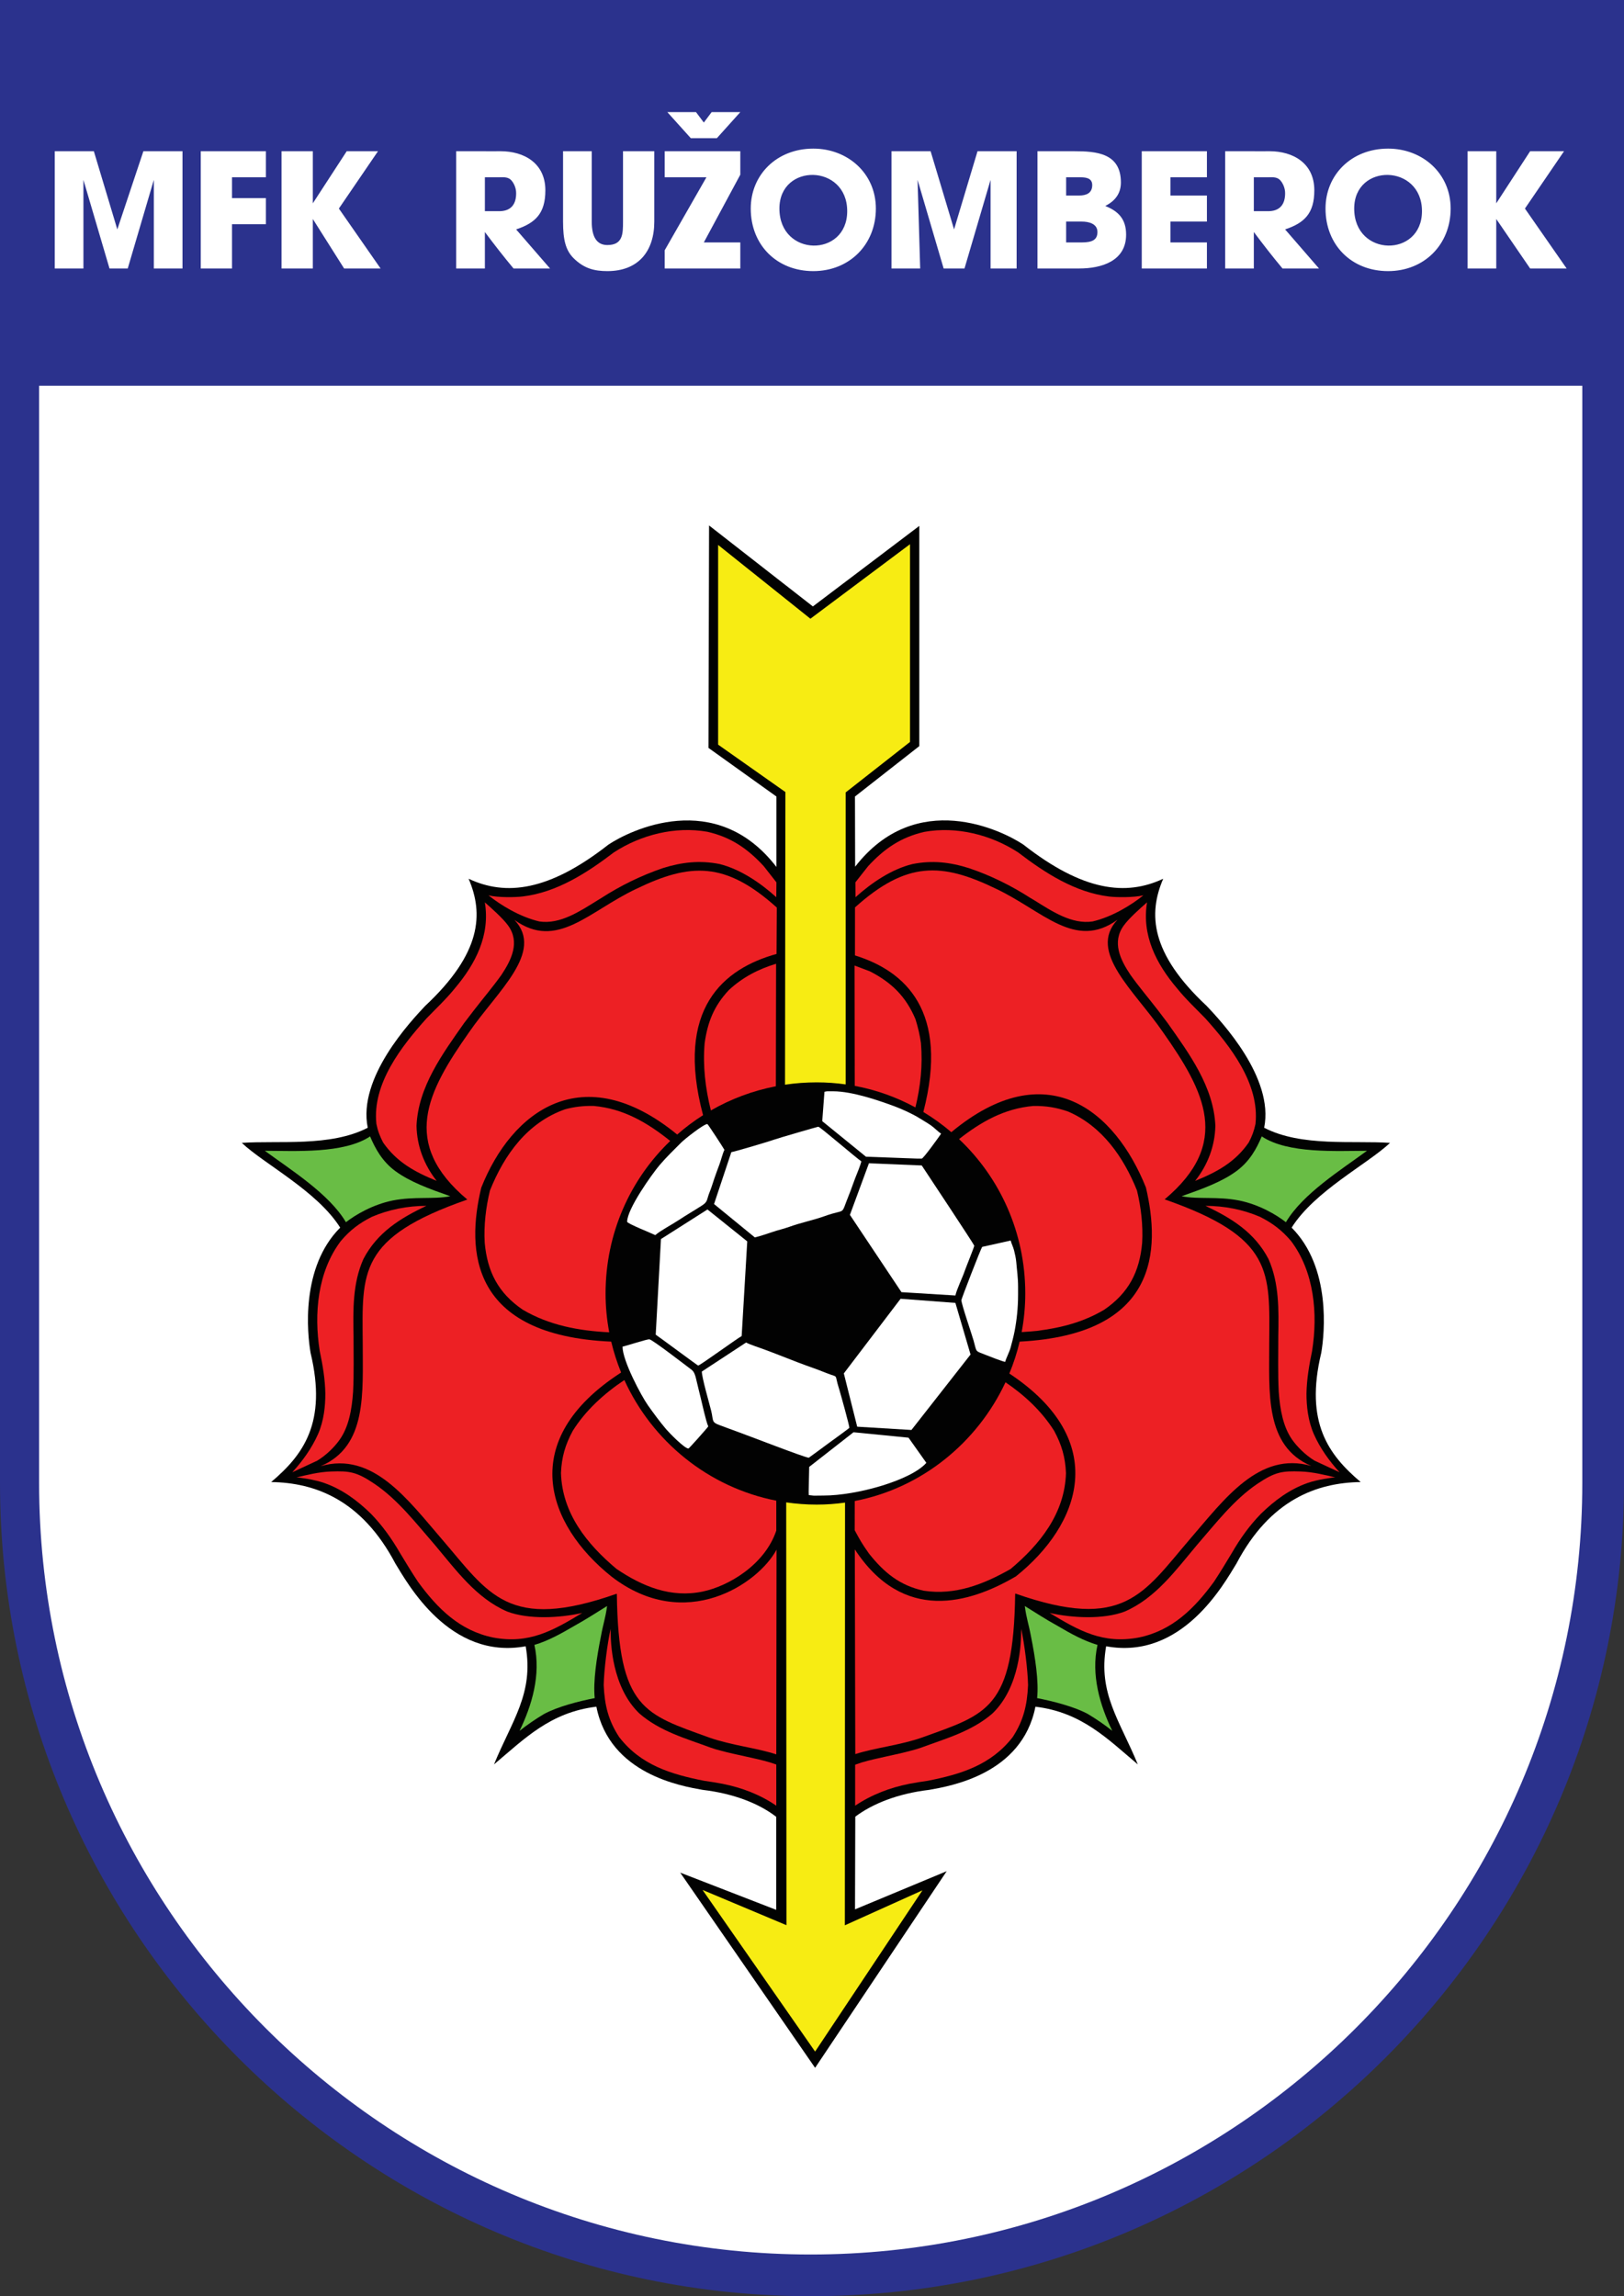 <?xml version="1.0" encoding="UTF-8"?>
<svg xmlns="http://www.w3.org/2000/svg" xmlns:xlink="http://www.w3.org/1999/xlink" width="376.85pt" height="532.91pt" viewBox="0 0 376.85 532.91" version="1.1">
<rect x="0" y="0" width="376.85" height="532.91" fill="#333333" stroke="none"/>
<g id="surface1">
<path style=" stroke:none;fill-rule:evenodd;fill:rgb(16.899%,19.6%,55.299%);fill-opacity:1;" d="M 0 -0.004 L 376.852 -0.004 L 376.852 344.184 C 376.852 448.227 292.168 532.91 188.121 532.91 C 84.684 532.91 0 448.227 0 344.184 L 0 -0.004 "/>
<path style=" stroke:none;fill-rule:evenodd;fill:rgb(100%,100%,100%);fill-opacity:1;" d="M 367.172 344.184 C 367.172 442.781 286.723 523.234 188.121 523.234 C 89.527 523.234 9.074 442.781 9.074 344.184 L 9.074 89.523 L 367.172 89.523 L 367.172 344.184 "/>
<path style=" stroke:none;fill-rule:evenodd;fill:rgb(100%,100%,100%);fill-opacity:1;" d="M 12.707 62.312 L 19.359 62.312 L 19.359 41.746 L 25.41 62.312 L 29.641 62.312 L 35.695 41.746 L 35.695 62.312 L 42.348 62.312 L 42.348 35.094 L 33.273 35.094 L 27.223 53.242 L 21.777 35.094 L 12.707 35.094 Z M 340.555 62.312 L 347.207 62.312 L 347.207 50.824 L 355.07 62.312 L 363.539 62.312 L 353.863 48.402 L 362.938 35.094 L 355.07 35.094 L 347.207 47.191 L 347.207 35.094 L 340.555 35.094 Z M 264.945 62.312 L 280.066 62.312 L 280.066 56.266 L 271.598 56.266 L 271.598 51.426 L 280.066 51.426 L 280.066 45.379 L 271.598 45.379 L 271.598 41.145 L 280.066 41.145 L 280.066 35.094 L 264.945 35.094 Z M 240.746 62.312 L 250.426 62.312 C 255.582 62.312 261.316 60.617 261.316 54.453 C 261.316 50.824 259.496 49.008 256.473 47.801 C 258.895 46.59 260.105 44.773 260.105 42.352 C 260.105 35.512 254.41 35.094 249.219 35.094 L 240.746 35.094 Z M 247.398 56.266 L 247.398 51.426 L 251.031 51.426 C 252.609 51.426 254.66 51.891 254.66 53.848 C 254.66 55.66 253.453 56.266 251.031 56.266 Z M 250.426 45.379 L 247.398 45.379 L 247.398 41.145 L 250.426 41.145 C 251.66 41.145 253.453 41.148 253.453 42.961 C 253.453 44.84 252.051 45.379 250.426 45.379 Z M 206.875 62.312 L 213.527 62.312 L 212.922 41.746 L 218.973 62.312 L 223.812 62.312 L 229.859 41.746 L 229.859 62.312 L 235.91 62.312 L 235.91 35.094 L 226.836 35.094 L 221.391 53.242 L 215.949 35.094 L 206.875 35.094 Z M 322.105 34.492 C 313.637 34.492 307.586 40.539 307.586 48.402 C 307.586 56.871 313.637 62.922 322.105 62.922 C 330.477 62.922 336.625 56.777 336.625 48.402 C 336.625 40.219 330.078 34.492 322.105 34.492 Z M 314.242 48.402 C 314.242 37.793 329.969 38 329.969 49.008 C 329.969 59.832 314.242 59.691 314.242 48.402 Z M 188.727 34.492 C 180.262 34.492 174.211 40.539 174.211 48.402 C 174.211 56.871 180.262 62.922 188.727 62.922 C 197.098 62.922 203.246 56.777 203.246 48.402 C 203.246 40.219 196.699 34.492 188.727 34.492 Z M 180.863 48.402 C 180.863 37.793 196.594 38 196.594 49.008 C 196.594 59.832 180.863 59.691 180.863 48.402 Z M 163.324 28.441 L 161.508 26.02 L 154.855 26.02 L 160.301 32.07 L 166.348 32.07 L 171.789 26.02 L 165.137 26.02 Z M 154.246 62.312 L 171.789 62.312 L 171.789 56.266 L 163.324 56.266 L 171.789 40.539 L 171.789 35.094 L 154.246 35.094 L 154.246 41.145 L 163.926 41.145 L 154.246 58.078 Z M 130.656 35.094 L 130.656 51.426 C 130.656 55.66 131.266 58.078 133.078 59.898 C 135.5 62.312 137.918 62.922 140.941 62.922 C 148.094 62.922 151.828 58.355 151.828 51.426 L 151.828 35.094 L 144.57 35.094 L 144.57 51.426 C 144.57 54.242 144.555 56.871 140.941 56.871 C 138.52 56.871 137.312 55.059 137.312 51.426 L 137.312 35.094 Z M 105.859 62.312 L 112.516 62.312 L 112.516 53.848 C 114.695 56.758 116.84 59.523 119.168 62.312 L 127.637 62.312 L 119.77 53.242 C 124.25 51.746 126.551 49.535 126.551 44.172 C 126.551 37.863 121.621 35.094 116.145 35.094 C 115.738 35.094 115.336 35.098 114.93 35.098 L 105.859 35.094 Z M 115.539 49.008 L 112.516 49.008 L 112.516 41.145 L 115.539 41.145 C 116.559 41.145 117.781 40.969 118.559 41.75 C 119.168 42.352 119.77 43.562 119.77 44.773 C 119.809 47.312 118.645 49.137 115.539 49.008 Z M 284.301 62.312 L 290.953 62.312 L 290.953 53.848 C 293.133 56.758 295.277 59.523 297.605 62.312 L 306.074 62.312 L 298.211 53.242 C 302.688 51.746 304.988 49.535 304.988 44.172 C 304.988 37.863 300.062 35.094 294.582 35.094 C 294.18 35.094 293.773 35.098 293.371 35.098 L 284.301 35.094 Z M 293.977 49.008 L 290.953 49.008 L 290.953 41.145 L 293.977 41.145 C 295 41.145 296.223 40.969 297 41.75 C 297.605 42.352 298.211 43.562 298.211 44.773 C 298.246 47.312 297.086 49.137 293.977 49.008 Z M 65.332 62.312 L 72.59 62.312 L 72.59 50.824 L 79.852 62.312 L 88.316 62.312 L 78.637 48.402 L 87.715 35.094 L 80.457 35.094 L 72.59 47.191 L 72.59 35.094 L 65.332 35.094 Z M 46.582 62.312 L 53.84 62.312 L 53.84 52.031 L 61.703 52.031 L 61.703 45.98 L 53.84 45.98 L 53.84 41.145 L 61.703 41.145 L 61.703 35.094 L 46.582 35.094 L 46.582 62.312 "/>
<path style=" stroke:none;fill-rule:nonzero;fill:rgb(0.8%,0.8%,0.8%);fill-opacity:1;" d="M 198.469 421.621 C 202.43 418.645 208.277 416.262 215.637 415.398 C 220.414 414.535 237.172 411.816 240.27 396.098 C 251 397.395 256.941 403.52 264.027 409.488 C 259.887 399.367 254.746 393.02 256.684 382.074 C 274.367 385.34 284.129 367.398 286.926 362.867 C 294.738 348.043 305.574 344.109 315.746 343.961 C 308.367 337.703 302.703 330.223 306.598 313.977 C 307.359 309.547 308.941 294.164 299.723 284.914 C 305.09 276.398 317.301 270.195 322.562 265.242 C 314.035 264.656 301.977 266.219 293.348 261.73 C 295.719 250.098 283.328 236.996 280.035 233.484 C 266.871 221.199 266.445 212.039 269.922 203.945 C 261.305 207.996 251.316 206.871 237.473 196.02 C 232.566 192.742 212.613 182.863 198.438 201.145 L 198.395 184.859 L 213.324 173.164 L 213.324 122.055 L 188.629 140.746 L 164.539 121.953 L 164.402 173.578 L 180.168 184.859 L 180.168 201.203 C 166.051 182.863 146.102 192.742 141.191 196.02 C 127.348 206.871 117.359 207.996 108.742 203.945 C 112.223 212.039 111.793 221.199 98.633 233.484 C 95.355 236.996 82.949 250.098 85.336 261.73 C 76.688 266.219 64.629 264.656 56.105 265.242 C 61.348 270.195 73.562 276.398 78.941 284.914 C 69.707 294.164 71.309 309.547 72.066 313.977 C 75.965 330.223 70.309 337.703 62.922 343.961 C 73.09 344.109 83.926 348.043 91.742 362.867 C 94.539 367.398 104.301 385.34 121.984 382.074 C 123.914 393.02 118.777 399.367 114.637 409.488 C 121.742 403.52 127.664 397.395 138.391 396.098 C 141.492 411.816 158.254 414.535 163.027 415.398 C 170.387 416.262 176.238 418.645 180.121 421.656 L 180.121 443.25 L 157.844 434.609 L 189.145 479.914 L 219.684 434.273 L 198.406 443.133 L 198.469 421.621 "/>
<path style=" stroke:none;fill-rule:nonzero;fill:rgb(96.5%,92.2%,7.799%);fill-opacity:1;" d="M 189.145 476.141 L 214.051 438.719 L 196.047 446.832 L 196.09 348.73 C 193.941 349.035 191.75 349.195 189.52 349.195 C 187.113 349.195 184.75 349.016 182.441 348.68 L 182.496 446.805 L 163.027 438.625 L 189.145 476.141 "/>
<path style=" stroke:none;fill-rule:nonzero;fill:rgb(96.5%,92.2%,7.799%);fill-opacity:1;" d="M 182.164 251.738 L 182.254 183.824 L 166.641 172.82 L 166.641 126.473 L 188.055 143.594 L 211.164 126.305 L 211.164 172.199 L 196.234 183.91 L 196.234 251.672 C 194.039 251.363 191.797 251.199 189.52 251.199 C 187.02 251.199 184.562 251.387 182.164 251.738 "/>
<path style=" stroke:none;fill-rule:nonzero;fill:rgb(41.199%,74.1%,27.1%);fill-opacity:1;" d="M 85.879 263.742 C 79.762 267.809 68.543 267.082 61.457 267.082 C 67.484 271.512 76.387 277.078 80.273 283.656 C 82.465 281.953 86.469 279.559 91.152 278.613 C 96.199 277.625 100.598 278.395 104.484 277.625 C 99.512 275.875 95.203 274.312 91.801 271.836 C 88.676 269.559 87.07 266.543 85.879 263.742 "/>
<path style=" stroke:none;fill-rule:nonzero;fill:rgb(41.199%,74.1%,27.1%);fill-opacity:1;" d="M 292.789 263.742 C 298.906 267.809 310.125 267.082 317.207 267.082 C 311.18 271.512 302.277 277.078 298.395 283.656 C 296.219 281.953 292.215 279.559 287.512 278.613 C 282.48 277.625 278.086 278.395 274.199 277.625 C 279.152 275.875 283.465 274.312 286.863 271.836 C 289.992 269.559 291.609 266.543 292.789 263.742 "/>
<path style=" stroke:none;fill-rule:nonzero;fill:rgb(41.199%,74.1%,27.1%);fill-opacity:1;" d="M 133.137 377.418 C 136.172 375.73 137.898 374.566 140.875 372.734 C 140.469 375.695 139.996 376.727 139.453 379.715 C 138.441 384.766 137.613 390.211 138.004 394.105 C 134.453 394.797 129.391 396.07 126.199 397.82 C 124.262 398.984 122.348 400.285 120.562 401.707 C 123.402 395.848 125.562 388.723 124.008 381.758 C 127.211 380.809 130.219 379.129 133.137 377.418 "/>
<path style=" stroke:none;fill-rule:nonzero;fill:rgb(41.199%,74.1%,27.1%);fill-opacity:1;" d="M 245.547 377.418 C 242.492 375.73 240.77 374.566 237.805 372.734 C 238.199 375.695 238.668 376.727 239.227 379.715 C 240.238 384.766 241.07 390.211 240.664 394.105 C 244.227 394.797 249.293 396.07 252.48 397.82 C 254.418 398.984 256.332 400.285 258.102 401.707 C 255.277 395.848 253.117 388.723 254.676 381.758 C 251.469 380.809 248.445 379.129 245.547 377.418 "/>
<path style=" stroke:none;fill-rule:nonzero;fill:rgb(92.899%,12.5%,14.099%);fill-opacity:1;" d="M 180.137 407.164 C 175.559 405.652 169.785 405.09 164.586 403.266 C 149.684 397.836 143.488 396.766 143.141 369.957 L 143.066 369.895 C 117.855 378.75 113.414 369.859 102.547 357.23 C 94.594 348.012 86.516 336.797 74.41 340.273 C 85.289 335.652 84.141 323.148 84.172 311.707 C 84.047 295.207 83.082 287.25 108.395 278.418 L 108.426 278.387 C 92.891 265.336 99.102 253.434 108.805 239.633 C 115.348 230.07 126.395 220.98 119.383 213.504 C 129.297 220.629 136.676 211.438 147.688 206.27 C 160.188 200.23 168.332 199.902 180.258 210.629 L 180.195 221.398 C 168.02 224.766 156.539 233.984 163.145 258.816 C 161.023 260.16 159.023 261.664 157.145 263.312 C 135.215 245.379 118.727 257.863 111.676 275.645 C 108.172 290.227 109.027 309.922 141.832 311.371 C 142.414 313.832 143.188 316.227 144.133 318.539 C 119.758 334.258 126.867 353.852 141.871 365.875 C 159.039 379.145 176.043 367.492 180.195 359.648 L 180.137 407.164 "/>
<path style=" stroke:none;fill-rule:nonzero;fill:rgb(92.899%,12.5%,14.099%);fill-opacity:1;" d="M 81.934 323.012 C 81.648 327.188 80.922 331.145 78.836 334.105 C 77.688 335.758 75.738 337.719 73.605 339.004 L 67.832 341.688 C 70.16 339.129 72.309 336.188 73.801 332.84 C 75.18 329.691 75.496 326.281 75.496 323.434 C 75.438 320.098 74.891 316.863 74.195 313.555 C 72.82 304.906 73.68 295.164 79.109 287.996 C 81.238 285.492 83.355 283.895 86.27 282.418 C 90.23 280.711 94.613 279.859 98.953 279.859 C 92.844 282.738 87.543 286.047 84.336 292.188 C 81.797 297.836 81.934 304.078 82.039 310.168 C 82.039 314.398 82.145 318.766 81.934 323.012 "/>
<path style=" stroke:none;fill-rule:nonzero;fill:rgb(92.899%,12.5%,14.099%);fill-opacity:1;" d="M 296.73 323.012 C 297.031 327.188 297.762 331.145 299.828 334.105 C 300.992 335.758 302.941 337.719 305.059 339.004 L 310.836 341.688 C 308.52 339.129 306.359 336.188 304.879 332.84 C 303.504 329.691 303.168 326.281 303.168 323.434 C 303.23 320.098 303.777 316.863 304.469 313.555 C 305.844 304.906 304.984 295.164 299.57 287.996 C 297.43 285.492 295.312 283.895 292.41 282.418 C 288.438 280.711 284.066 279.859 279.73 279.859 C 285.824 282.738 291.141 286.047 294.348 292.188 C 296.867 297.836 296.73 304.078 296.625 310.168 C 296.625 314.398 296.52 318.766 296.73 323.012 "/>
<path style=" stroke:none;fill-rule:nonzero;fill:rgb(92.899%,12.5%,14.099%);fill-opacity:1;" d="M 109.953 234.492 C 112.055 231.762 114.348 229.074 116.348 226.27 C 118.703 222.738 120.699 218.645 117.902 214.793 C 116.664 213.094 114.152 210.879 112.508 209.422 C 113.762 217.02 110.406 223.625 105.555 229.367 C 103.562 231.844 101.219 234.031 99.012 236.316 C 93.164 242.82 86.332 251.531 87.344 260.848 C 87.66 262.441 88.145 263.711 88.902 265.16 C 92.059 269.711 96.262 272.004 101.324 274.062 C 98.422 270.359 96.742 266.004 96.652 261.277 C 97.043 252.227 102.699 244.562 107.703 237.43 L 109.953 234.492 "/>
<path style=" stroke:none;fill-rule:nonzero;fill:rgb(92.899%,12.5%,14.099%);fill-opacity:1;" d="M 268.727 234.492 C 266.625 231.762 264.332 229.074 262.336 226.27 C 259.961 222.738 257.969 218.645 260.777 214.793 C 262 213.094 264.512 210.879 266.172 209.422 C 264.922 217.02 268.258 223.625 273.125 229.367 C 275.121 231.844 277.445 234.031 279.672 236.316 C 285.52 242.82 292.332 251.531 291.336 260.848 C 291.004 262.441 290.535 263.711 289.766 265.16 C 286.621 269.711 282.422 272.004 277.34 274.062 C 280.258 270.359 281.922 266.004 282.027 261.277 C 281.637 252.227 275.969 244.562 270.949 237.43 L 268.727 234.492 "/>
<path style=" stroke:none;fill-rule:nonzero;fill:rgb(92.899%,12.5%,14.099%);fill-opacity:1;" d="M 212.422 257.02 C 213.598 252.184 214.145 247.23 213.703 242.082 C 213.445 240.195 213.02 238.402 212.434 236.531 C 210.227 231.285 206.902 228.016 201.855 225.43 L 198.301 224.086 L 198.344 252.016 C 203.344 252.945 208.078 254.656 212.422 257.02 "/>
<path style=" stroke:none;fill-rule:nonzero;fill:rgb(92.899%,12.5%,14.099%);fill-opacity:1;" d="M 164.961 257.719 C 163.684 252.613 163.059 247.371 163.516 242.09 C 164.207 237.18 165.688 233.469 169.105 229.805 C 172.281 226.828 176.008 224.906 180.09 223.676 L 180.039 252.105 C 174.637 253.148 169.559 255.07 164.961 257.719 "/>
<path style=" stroke:none;fill-rule:nonzero;fill:rgb(92.899%,12.5%,14.099%);fill-opacity:1;" d="M 222.543 264.367 C 227.641 260.371 233.016 257.273 239.789 256.676 C 242.766 256.645 245.121 257.016 247.902 257.992 C 255.777 261.414 260.734 268.574 263.832 276.285 C 264.785 280.195 265.266 284.406 265.039 288.414 C 264.449 295.176 261.898 300.086 256.227 303.973 C 251.332 306.871 246.316 308.145 240.664 308.871 C 239.469 308.984 238.273 309.086 237.078 309.16 C 237.625 306.246 237.914 303.25 237.914 300.195 C 237.914 286 231.988 273.285 222.543 264.367 "/>
<path style=" stroke:none;fill-rule:nonzero;fill:rgb(92.899%,12.5%,14.099%);fill-opacity:1;" d="M 144.883 320.285 C 140.152 323.449 135.902 327.316 132.922 332.055 C 131.156 335.312 130.324 338.188 130.176 341.875 C 130.461 351.23 136.176 358.328 143.035 364.102 C 149.066 368.199 155.715 370.926 163.105 369.363 C 169.117 368.098 177.492 363.125 180.137 355.23 L 180.137 348.285 C 164.336 345.191 151.32 334.453 144.883 320.285 "/>
<path style=" stroke:none;fill-rule:nonzero;fill:rgb(92.899%,12.5%,14.099%);fill-opacity:1;" d="M 233.328 320.805 C 237.77 323.824 241.723 327.492 244.621 332.082 C 246.379 335.344 247.207 338.219 247.359 341.902 C 247.07 351.246 241.359 358.379 234.516 364.137 C 228.258 367.703 221.664 370.285 214.367 369.184 C 208.762 367.961 205.18 365 201.641 360.555 C 199.965 358.152 199.664 357.617 198.332 355.145 L 198.344 348.359 C 213.828 345.398 226.781 334.832 233.328 320.805 "/>
<path style=" stroke:none;fill-rule:nonzero;fill:rgb(92.899%,12.5%,14.099%);fill-opacity:1;" d="M 141.371 309.207 C 134.359 308.863 127.477 307.609 121.289 303.957 C 115.637 300.09 113.082 295.184 112.477 288.406 C 112.246 284.402 112.746 280.184 113.699 276.285 C 117.039 267.945 122.422 260.484 131.156 257.441 C 133.363 256.848 135.402 256.633 137.73 256.668 C 144.746 257.289 150.266 260.59 155.527 264.797 C 146.262 273.691 140.523 286.227 140.523 300.195 C 140.523 303.266 140.816 306.277 141.371 309.207 "/>
<path style=" stroke:none;fill-rule:nonzero;fill:rgb(92.899%,12.5%,14.099%);fill-opacity:1;" d="M 86.891 344.371 C 82.75 341.574 81.113 341.363 76.824 341.512 C 74.012 341.602 70.93 342.371 68.801 342.891 C 69.512 342.891 73.016 343.387 75.27 344.188 C 79.41 345.641 82.902 348.223 86.059 351.305 C 88.75 354.07 90.91 357.125 92.844 360.465 C 94.16 362.672 95.578 364.965 96.973 367.086 C 101.504 373.297 106.672 378.465 114.473 380.051 C 122.734 381.594 128.254 378.492 135.117 374.336 C 129.934 375.516 122.691 375.906 117.707 374.02 C 110.512 370.922 105.828 364.391 100.93 358.578 C 96.594 353.605 92.391 348.086 86.891 344.371 "/>
<path style=" stroke:none;fill-rule:nonzero;fill:rgb(92.899%,12.5%,14.099%);fill-opacity:1;" d="M 291.773 344.371 C 295.934 341.574 297.551 341.363 301.855 341.512 C 304.652 341.602 307.734 342.371 309.863 342.891 C 309.156 342.891 305.664 343.387 303.398 344.188 C 299.27 345.641 295.781 348.223 292.621 351.305 C 289.918 354.07 287.754 357.125 285.824 360.465 C 284.508 362.672 283.102 364.965 281.711 367.086 C 277.176 373.297 272.004 378.465 264.211 380.051 C 255.941 381.594 250.41 378.492 243.566 374.336 C 248.75 375.516 255.988 375.906 260.977 374.02 C 268.168 370.922 272.855 364.391 277.75 358.578 C 282.074 353.605 286.289 348.086 291.773 344.371 "/>
<path style=" stroke:none;fill-rule:nonzero;fill:rgb(92.899%,12.5%,14.099%);fill-opacity:1;" d="M 180.137 419.07 C 176.328 416.473 172.156 414.898 167.684 413.996 C 166.293 413.734 164.828 413.496 163.402 413.297 C 155.641 411.77 148.703 409.641 143.684 403.156 C 141.145 399.273 140.301 395.734 140.09 391.098 C 140.164 387.551 140.918 381.469 141.703 378.027 C 141.656 381.316 142.008 391.535 148.34 397.645 C 153.133 401.828 159.176 403.477 164.965 405.621 L 166.062 405.98 L 167.199 406.289 C 170.949 407.312 174.969 407.949 178.656 409.023 L 180.137 409.516 L 180.137 419.07 "/>
<path style=" stroke:none;fill-rule:nonzero;fill:rgb(92.899%,12.5%,14.099%);fill-opacity:1;" d="M 180.168 204.777 L 180.137 208.227 C 176.449 204.883 171.777 201.727 166.988 200.531 C 162.41 199.625 158.227 200.086 153.809 201.477 C 148.809 203.184 143.973 205.551 139.543 208.414 L 138.605 208.988 C 134.645 211.43 130.008 214.59 125.145 213.859 C 120.5 212.742 116.164 210.039 113.355 207.797 C 115.559 208.34 119.578 208.27 121.301 208.059 C 129.223 207.098 136.188 202.598 142.445 197.828 C 148.73 193.727 156.695 191.727 164.148 193.043 C 169.574 194.281 173.461 196.926 177.234 201.031 L 180.168 204.777 "/>
<path style=" stroke:none;fill-rule:nonzero;fill:rgb(92.899%,12.5%,14.099%);fill-opacity:1;" d="M 198.527 208.227 L 198.496 204.773 L 201.445 201.031 C 205.223 196.926 209.094 194.297 214.52 193.059 C 221.969 191.727 229.934 193.723 236.25 197.824 C 242.492 202.594 249.445 207.098 257.363 208.074 C 259.086 208.281 263.105 208.328 265.328 207.793 C 262.52 210.035 258.176 212.758 253.543 213.859 C 248.672 214.586 244.035 211.43 240.074 208.98 L 239.125 208.414 C 234.695 205.566 229.887 203.176 224.871 201.492 C 220.441 200.086 216.273 199.617 211.691 200.547 C 206.887 201.727 202.234 204.887 198.527 208.227 "/>
<path style=" stroke:none;fill-rule:nonzero;fill:rgb(92.899%,12.5%,14.099%);fill-opacity:1;" d="M 198.438 419.07 C 202.32 416.473 206.508 414.898 210.984 413.996 C 212.371 413.734 213.824 413.496 215.262 413.297 C 223.012 411.77 229.949 409.641 234.996 403.156 C 237.52 399.273 238.352 395.734 238.562 391.098 C 238.488 387.551 237.73 381.469 236.961 378.027 C 237.004 381.316 236.656 391.535 230.328 397.645 C 225.52 401.828 219.488 403.477 213.699 405.621 L 212.582 405.98 L 211.453 406.289 C 207.719 407.312 203.695 407.949 200.008 409.023 L 198.438 409.562 L 198.438 419.07 "/>
<path style=" stroke:none;fill-rule:nonzero;fill:rgb(92.899%,12.5%,14.099%);fill-opacity:1;" d="M 198.469 407.102 L 198.359 359.586 C 209.578 376.727 224.93 372.191 235.754 365.844 C 250.695 353.879 257.859 334.434 234.219 318.777 C 235.203 316.395 236.008 313.918 236.609 311.367 C 268.801 309.703 269.289 290.086 265.918 275.613 C 258.762 257.723 242.82 244.422 220.754 262.762 C 218.727 261.023 216.555 259.457 214.262 258.074 C 220.34 234.664 210.062 225.348 198.395 221.742 L 198.406 210.59 C 210.363 199.844 218.492 200.172 231.004 206.207 C 242.023 211.395 249.414 220.586 259.301 213.469 C 252.297 220.926 263.348 230.008 269.895 239.59 C 279.594 253.371 285.805 265.289 270.27 278.344 L 270.301 278.371 C 295.613 287.207 294.629 295.16 294.523 311.652 C 294.559 323.105 293.395 335.617 304.289 340.227 C 292.184 336.738 284.098 347.965 276.148 357.172 C 265.301 369.82 260.836 378.691 235.648 369.848 L 235.57 369.91 C 235.207 396.707 229.012 397.793 214.094 403.203 C 208.898 405.047 203.125 405.605 198.469 407.102 "/>
<path style=" stroke:none;fill-rule:evenodd;fill:rgb(100%,100%,100%);fill-opacity:1;" d="M 195.812 318.746 L 198.914 331.113 L 211.5 331.875 L 225.215 314.363 L 221.699 302.383 L 208.98 301.426 L 195.812 318.746 "/>
<path style=" stroke:none;fill-rule:evenodd;fill:rgb(100%,100%,100%);fill-opacity:1;" d="M 162.859 318.316 C 162.859 319.691 164.594 325.684 165.02 327.391 C 165.621 329.797 164.957 330.047 167.23 330.848 C 168.578 331.328 169.934 331.867 171.297 332.348 C 173.309 333.055 186.84 338.32 187.68 338.32 C 187.727 338.32 191.961 335.172 192.43 334.836 C 192.898 334.492 197.094 331.473 197.094 331.367 C 197.094 330.805 195.129 323.75 194.801 322.645 C 194.598 321.953 194.344 321.164 194.195 320.465 C 193.941 319.258 193.969 319.453 192.906 319.082 C 191.57 318.613 190.27 318.047 188.945 317.582 C 186.348 316.672 183.57 315.594 181.031 314.59 C 179.723 314.07 178.363 313.562 177.074 313.09 C 175.949 312.672 174.09 312.086 173.129 311.578 L 162.859 318.316 "/>
<path style=" stroke:none;fill-rule:evenodd;fill:rgb(100%,100%,100%);fill-opacity:1;" d="M 197.223 281.953 L 209.184 299.891 L 221.699 300.664 C 222.066 299.086 223.293 296.645 223.879 294.93 C 224.145 294.148 226.082 289.371 226.082 289.113 C 226.082 288.883 215.012 272.18 213.891 270.484 L 201.637 269.98 L 197.223 281.953 "/>
<path style=" stroke:none;fill-rule:evenodd;fill:rgb(100%,100%,100%);fill-opacity:1;" d="M 153.375 287.566 L 152.16 309.762 C 153.152 310.426 161.898 316.926 162.004 316.926 C 162.41 316.926 170.832 310.785 172.105 310.074 L 173.398 288.105 L 164.168 280.699 L 153.375 287.566 "/>
<path style=" stroke:none;fill-rule:evenodd;fill:rgb(100%,100%,100%);fill-opacity:1;" d="M 169.707 267.395 L 165.695 279.441 L 175.16 287.188 C 176.273 286.93 178 286.344 179.164 285.949 C 180.562 285.477 181.895 285.188 183.262 284.695 C 185.895 283.742 188.746 283.184 191.391 282.234 C 196.609 280.355 194.91 282.453 197.02 277.27 C 197.543 275.984 197.934 274.75 198.441 273.449 C 198.859 272.379 199.637 270.547 199.875 269.535 C 198.656 268.719 190.285 261.512 189.926 261.512 L 189.816 261.512 C 189.691 261.512 180.457 264.188 179.805 264.441 C 178.961 264.777 170.152 267.387 169.707 267.395 "/>
<path style=" stroke:none;fill-rule:evenodd;fill:rgb(100%,100%,100%);fill-opacity:1;" d="M 145.527 283.551 C 145.527 283.977 151.309 286.258 152.055 286.652 C 153.285 285.582 155.934 284.207 157.469 283.184 C 159.297 281.969 161.152 280.914 162.988 279.719 C 164.27 278.883 164.004 278.32 164.605 276.844 C 165.035 275.789 165.402 274.59 165.762 273.508 C 166.117 272.434 166.555 271.312 166.957 270.211 C 167.34 269.172 167.668 267.762 168.102 266.859 C 167.809 266.305 164.258 260.871 164.145 260.871 C 163.262 260.871 158.816 264.426 158.125 265.121 C 156.289 266.98 154.773 268.387 153.047 270.418 C 151.352 272.414 145.527 280.551 145.527 283.551 "/>
<path style=" stroke:none;fill-rule:evenodd;fill:rgb(100%,100%,100%);fill-opacity:1;" d="M 191.316 253.383 L 190.801 260.203 L 200.945 268.453 L 212.926 268.895 L 213.887 268.895 C 214.27 268.895 217.945 263.77 218.383 263.117 C 217.652 262.629 216.852 261.766 216.027 261.188 C 215.152 260.574 214.27 260.086 213.332 259.5 C 211.73 258.5 209.266 257.379 207.375 256.684 C 204.016 255.449 197.789 253.273 193.348 253.273 L 192.066 253.273 C 191.699 253.273 191.648 253.348 191.316 253.383 "/>
<path style=" stroke:none;fill-rule:evenodd;fill:rgb(100%,100%,100%);fill-opacity:1;" d="M 191.102 347.094 C 198.914 347.094 211.473 343.508 214.957 339.5 L 210.824 333.664 L 198.059 332.406 L 187.773 340.445 L 187.652 346.238 L 187.68 346.988 L 188.852 347.117 L 191.102 347.094 "/>
<path style=" stroke:none;fill-rule:evenodd;fill:rgb(100%,100%,100%);fill-opacity:1;" d="M 227.914 289.383 C 227.602 289.777 223.09 301.453 223.09 301.734 C 223.09 302.672 225.477 309.555 225.914 311.105 C 226.723 314 226.203 313.422 228.684 314.434 C 229.375 314.715 232.746 316.027 233.25 316.07 C 233.438 315.277 234.223 313.828 234.516 312.734 C 234.848 311.48 235.176 310.301 235.438 308.949 C 235.938 306.344 236.246 303.48 236.246 300.453 L 236.246 298.633 C 236.246 296.488 235.973 294.758 235.82 292.855 C 235.762 292.121 235.512 290.973 235.328 290.246 C 235.098 289.332 234.691 288.602 234.531 287.91 L 227.914 289.383 "/>
<path style=" stroke:none;fill-rule:evenodd;fill:rgb(100%,100%,100%);fill-opacity:1;" d="M 144.461 312.539 C 144.461 315.82 148.824 323.98 150.34 326.129 C 151.719 328.078 153.012 329.836 154.543 331.66 C 155.207 332.453 158.824 336.184 159.758 336.184 C 159.887 336.184 164.039 331.523 164.355 331.047 C 163.828 329.945 162.93 325.719 162.562 324.285 C 162.254 323.082 162.023 322.043 161.727 320.844 C 161.441 319.711 161.27 318.488 160.488 317.906 C 159.348 317.059 151.312 310.828 150.664 310.828 C 150.035 310.828 145.559 312.285 144.461 312.539 "/>
</g>
</svg>
